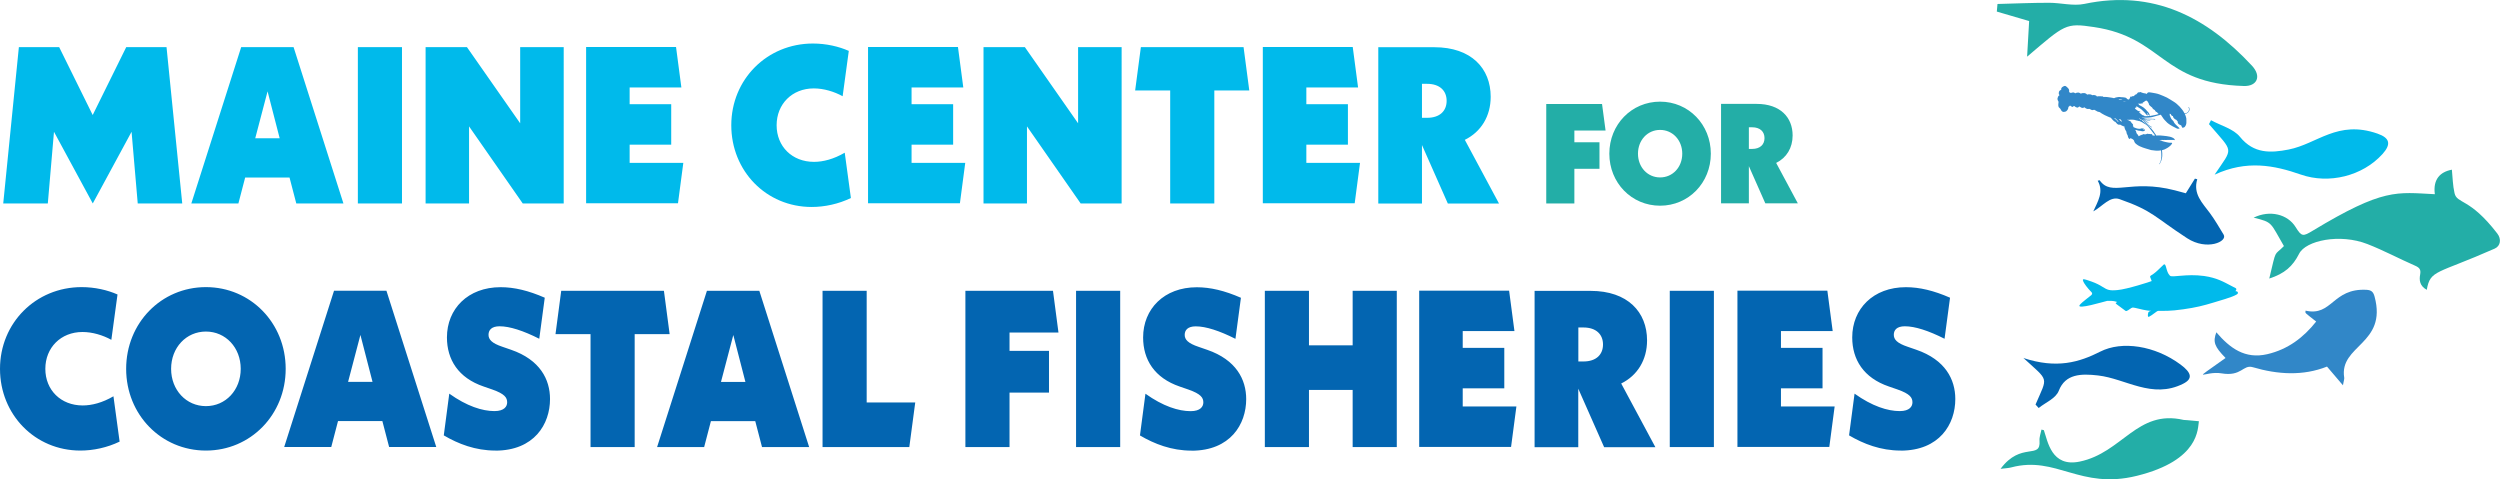 <?xml version="1.0" encoding="UTF-8"?><svg id="Layer_1" xmlns="http://www.w3.org/2000/svg" viewBox="0 0 332.53 63.75"><defs><style>.cls-1{fill:#00baeb;}.cls-2{fill:#0365b1;}.cls-3{fill:#3187c8;}.cls-4{fill:#23aea7;}</style></defs><path class="cls-2" d="m10.69,59.93c1.72,0,3.56-.39,5.22-1.19l-.82-6.03c-1.47.86-2.88,1.22-4.09,1.22-2.91,0-4.97-2.05-4.97-4.87s2.06-4.9,4.94-4.9c1.33,0,2.71.42,3.84,1.04l.82-6.03c-1.33-.59-3.02-.98-4.77-.98-6.12,0-10.86,4.78-10.86,10.87s4.66,10.87,10.69,10.87h0Zm16.7,0c5.95,0,10.61-4.78,10.61-10.87s-4.66-10.87-10.61-10.87-10.61,4.78-10.61,10.87,4.66,10.87,10.61,10.87h0Zm0-5.91c-2.62,0-4.63-2.14-4.63-4.96s2-4.96,4.63-4.96,4.63,2.14,4.63,4.96-2,4.96-4.63,4.96h0Zm24.38,5.44h6.26l-6.63-20.79h-6.97l-6.63,20.79h6.26l.9-3.45h5.9l.9,3.45h0Zm-5.47-8.67l1.64-6.24,1.61,6.24h-3.24Zm19.58,9.15c5.19,0,7.28-3.53,7.28-6.86,0-2.61-1.33-5.23-5.19-6.56l-1.13-.39c-1.44-.48-1.86-.98-1.86-1.6s.4-1.13,1.47-1.13c1.35,0,3.16.59,5.28,1.66l.73-5.46c-2.17-.95-4.06-1.4-5.87-1.4-4.35,0-7.14,2.88-7.14,6.68,0,2.94,1.5,5.38,4.88,6.53l1.13.39c1.69.59,2,1.1,2,1.72,0,.53-.37,1.16-1.69,1.16-1.61,0-3.67-.65-6.01-2.32l-.73,5.55c1.92,1.13,4.2,2.02,6.86,2.02h0Zm23.19-15.5l-.76-5.76h-13.66l-.76,5.76h4.66v15.03h5.87v-15.03h4.66Zm12.3,15.03h6.26l-6.63-20.79h-6.97l-6.63,20.79h6.26l.9-3.45h5.9l.9,3.45h0Zm-5.47-8.67l1.64-6.24,1.61,6.24h-3.25Zm19.38,2.73v-14.85h-5.87v20.79h11.54l.79-5.94h-6.46Zm18.99-9.3h6.52l-.73-5.55h-11.65v20.79h5.87v-7.25h5.25v-5.55h-5.25v-2.44h0Zm14.73-5.55h-5.87v20.79h5.87v-20.79h0Zm9.48,21.27c5.19,0,7.28-3.53,7.28-6.86,0-2.61-1.33-5.23-5.19-6.56l-1.13-.39c-1.44-.48-1.86-.98-1.86-1.6s.4-1.13,1.47-1.13c1.35,0,3.16.59,5.28,1.66l.73-5.46c-2.17-.95-4.06-1.4-5.87-1.4-4.35,0-7.14,2.88-7.14,6.68,0,2.94,1.5,5.38,4.88,6.53l1.13.39c1.69.59,2,1.1,2,1.72,0,.53-.37,1.16-1.69,1.16-1.61,0-3.67-.65-6.01-2.32l-.73,5.55c1.92,1.13,4.2,2.02,6.86,2.02h0Zm21.44-21.27v7.25h-5.81v-7.25h-5.87v20.79h5.87v-7.6h5.81v7.6h5.87v-20.79h-5.87Zm14.64,15.41v-2.44h5.53v-5.38h-5.53v-2.23h6.88l-.71-5.38h-11.96v20.79h12.22l.71-5.38h-7.14Zm25.62,5.38l-4.54-8.46c2.17-1.07,3.44-3.15,3.44-5.73,0-3.77-2.57-6.59-7.51-6.59h-7.45v20.79h5.81v-7.78l3.44,7.78h6.8Zm-10.24-11.4v-4.51h.68c1.69,0,2.6.92,2.6,2.26s-.9,2.26-2.6,2.26h-.68Zm18.03-9.39h-5.87v20.79h5.87v-20.79h0Zm8.92,15.41v-2.44h5.53v-5.38h-5.53v-2.23h6.88l-.71-5.38h-11.96v20.79h12.22l.71-5.38h-7.14Zm15.91,5.85c5.19,0,7.28-3.53,7.28-6.86,0-2.61-1.33-5.23-5.19-6.56l-1.13-.39c-1.44-.48-1.86-.98-1.86-1.6s.39-1.13,1.47-1.13c1.36,0,3.16.59,5.28,1.66l.73-5.46c-2.17-.95-4.06-1.4-5.87-1.4-4.35,0-7.14,2.88-7.14,6.68,0,2.94,1.5,5.38,4.88,6.53l1.13.39c1.69.59,2,1.1,2,1.72,0,.53-.37,1.16-1.69,1.16-1.61,0-3.67-.65-6.01-2.32l-.73,5.55c1.92,1.13,4.2,2.02,6.86,2.02h0Z"/><path class="cls-4" d="m209.41,17.36h4.15l-.47-3.53h-7.42v13.23h3.74v-4.61h3.34v-3.53h-3.34v-1.55h0Zm11.4,10c3.79,0,6.75-3.04,6.75-6.92s-2.96-6.92-6.75-6.92-6.75,3.04-6.75,6.92,2.96,6.92,6.75,6.92h0Zm0-3.76c-1.67,0-2.94-1.36-2.94-3.16s1.27-3.16,2.94-3.16,2.95,1.36,2.95,3.16-1.27,3.16-2.95,3.16h0Zm18.33,3.46l-2.89-5.39c1.38-.68,2.19-2,2.19-3.65,0-2.4-1.63-4.2-4.78-4.2h-4.74v13.23h3.7v-4.95l2.19,4.95h4.33Zm-6.52-7.26v-2.87h.43c1.08,0,1.65.59,1.65,1.44s-.57,1.44-1.65,1.44h-.43Z"/><path class="cls-1" d="m24.24,27.06l-2.09-20.79h-5.36l-4.46,9.03L7.87,6.27H2.51L.43,27.06h5.93l.82-9.53,5.16,9.53,5.16-9.53.82,9.53h5.93Zm15.18,0h6.26l-6.63-20.79h-6.97l-6.63,20.79h6.26l.9-3.45h5.9l.9,3.45h0Zm-5.47-8.67l1.64-6.24,1.61,6.24h-3.24Zm19.52-12.12h-5.87v20.79h5.87V6.27h0Zm15.72,0v10.13l-7.08-10.13h-5.5v20.79h5.78v-10.25l7.14,10.25h5.45V6.27h-5.78Zm14.56,15.41v-2.44h5.53v-5.38h-5.53v-2.23h6.88l-.71-5.38h-11.96v20.79h12.22l.71-5.38h-7.14Zm24.21,5.85c1.72,0,3.56-.39,5.22-1.19l-.82-6.03c-1.47.86-2.88,1.22-4.09,1.22-2.91,0-4.97-2.05-4.97-4.87s2.06-4.9,4.94-4.9c1.33,0,2.71.42,3.84,1.04l.82-6.03c-1.33-.59-3.02-.98-4.77-.98-6.12,0-10.86,4.78-10.86,10.87s4.65,10.87,10.69,10.87h0Zm13.29-5.85v-2.44h5.53v-5.38h-5.53v-2.23h6.88l-.71-5.38h-11.96v20.79h12.22l.71-5.38h-7.14Zm22.15-15.41v10.13l-7.08-10.13h-5.5v20.79h5.78v-10.25l7.14,10.25h5.45V6.27h-5.78Zm22.77,5.76l-.76-5.76h-13.66l-.76,5.76h4.66v15.03h5.87v-15.03h4.65Zm7.59,9.65v-2.44h5.53v-5.38h-5.53v-2.23h6.88l-.71-5.38h-11.96v20.79h12.22l.71-5.38h-7.14Zm25.62,5.38l-4.54-8.46c2.17-1.07,3.44-3.15,3.44-5.73,0-3.77-2.57-6.59-7.5-6.59h-7.45v20.79h5.81v-7.78l3.44,7.78h6.8Zm-10.24-11.4v-4.51h.68c1.69,0,2.6.92,2.6,2.26s-.9,2.26-2.6,2.26h-.68Z"/><path class="cls-4" d="m323.86,25.81c-.25-1.95.69-2.94,2.27-3.24.1,1.04.12,2.1.35,3.11.33,1.48,2,.58,5.69,5.38.57.74.44,1.66-.35,2.01-7.73,3.42-8.56,2.79-9.03,5.48-.95-.52-1.02-1.29-.88-2.04.12-.65-.08-.91-.67-1.17-2.13-.93-4.19-2.04-6.35-2.88-3.66-1.43-8.2-.47-9.08,1.29-.85,1.68-1.93,2.64-3.97,3.3.99-4.11.57-2.91,1.95-4.32-1.84-3.15-1.44-3.15-4.03-3.78,2.16-1.06,4.54-.45,5.59,1.26.8,1.3.99,1.25,2.28.47,9.43-5.69,11.13-5.1,16.23-4.85h0Z"/><path class="cls-2" d="m290.75,25.69c.41-.66.8-1.3,1.2-1.93.1.03.21.05.31.08-.59,1.96.69,3.16,1.68,4.5.67.91,1.24,1.9,1.83,2.87.56.92-2.23,2.18-4.85.48-4.36-2.83-4.53-3.64-8.99-5.2-1.28-.45-2.26.95-3.5,1.63.6-1.33,1.43-2.59.59-4.08.17-.04.25-.08.26-.06,1.59,2.26,4.01-.21,10.02,1.34.49.13.98.26,1.45.39h0Z"/><path class="cls-3" d="m296.02,47.62c-4.97,3.57-2.77,1.66-.54,2.04,2.69.46,2.86-1.2,4.16-.82,3.36.99,6.71,1.18,9.88-.08.69.81,1.3,1.52,2.12,2.49.11-.64.2-.83.17-1.01-.7-4.35,5.75-4.43,4.04-10.78-.17-.64-.43-.87-1.06-.91-4.56-.25-4.57,3.58-8.12,2.77-.03.39-.24.14,1.41,1.45-1.71,2.15-3.76,3.7-6.5,4.34-2.98.69-4.98-.81-6.78-2.91-.48,1.29-.25,1.9,1.21,3.4h0Z"/><path class="cls-4" d="m271.86,57.23c.52,1.47,1,4.94,4.75,4.17,5.69-1.17,7.64-6.97,13.82-5.55.24.06-.82-.1,2.05.18-.18.91.18,5.17-8.25,7.26-7.58,1.88-10.69-2.71-16.71-1.12-.37.1-.77.11-1.42.19,2.72-3.67,5.38-1.18,5.18-3.73-.04-.49.16-.99.26-1.49.11.03.22.05.32.08h0Z"/><path class="cls-4" d="m269.63,7.53c.1-1.77.18-3.23.27-4.73-1.57-.46-2.94-.86-4.3-1.26.03-.34.06-.67.09-1.01,2.29-.06,4.58-.16,6.87-.16,1.56,0,3.2.46,4.68.15,9.19-1.93,16.26,1.73,22.29,8.21,1.33,1.43.67,2.76-1.06,2.71-11.03-.32-10.68-6.46-19.94-7.84-3.81-.57-3.84-.36-8.89,3.93h0Z"/><path class="cls-2" d="m269.12,47.6c3.49,3.2,3.26,2.4,1.63,6.21.14.15.28.31.42.46.92-.75,2.28-1.26,2.68-2.31.87-2.23,2.95-2.28,5.21-2.02,3.69.42,7.2,3.18,11.33,1.1,1.29-.65,1.15-1.44-.35-2.55-3.4-2.52-7.79-3.19-10.68-1.72-2.78,1.41-5.79,2.32-10.25.84h0Z"/><path class="cls-1" d="m294.59,23.2c2.47-3.68,2.55-2.81-.77-6.69.09-.17.18-.35.27-.52,1.31.72,2.98,1.14,3.85,2.21,1.85,2.28,4.12,2.15,6.47,1.69,3.83-.75,6.5-3.97,11.82-2.12,1.67.58,1.84,1.42.67,2.72-2.66,2.94-7.14,4.03-10.86,2.73-3.58-1.25-7.22-1.95-11.44,0h0Z"/><path class="cls-3" d="m273.7,13.02s.02-.07.03-.1c0-.03.02-.06.03-.08.02-.05.06-.11.12-.13.03-.01.05-.02.05-.05,0-.02,0-.04-.03-.06-.05-.04-.06-.11-.06-.17,0-.03,0-.06.01-.1,0-.03,0-.06.01-.1,0-.03.03-.06.04-.09.01-.03.03-.05.05-.07.05-.04.11-.09.17-.12.02-.01.06-.03.06-.05,0-.03-.02-.05-.02-.08,0-.03.01-.06.03-.09.01-.03.03-.05.05-.08.02-.03.04-.05.07-.07.02-.02.05-.03.08-.05.06-.03.11-.07.18-.09.06-.02.14-.02.19.01.03.02.05.04.08.06.03.02.05.04.08.06.05.05.1.09.15.15.04.05.09.1.11.15.02.03.02.06.03.09,0,.03.01.06.01.09,0,.03,0,.07,0,.1,0,.02-.01.05,0,.08.01.03.05.05.08.07.03.02.06.04.09.05.04.01.07,0,.11,0,.04,0,.07-.02.11-.03.07-.02.15-.04.22-.02.08.02.12.07.19.1.03.02.06-.01.09-.02.03-.01.06-.03.09-.04.07-.02.14-.03.21-.03.08,0,.15.02.22.06.03.01.06.03.09.05.02.02.02.04.06.03.06-.02.12-.05.19-.06.08-.01.15-.02.23-.01.14,0,.29.07.38.17,0,0,.02.02.03.03.01,0,.03,0,.04,0,.03-.01.07-.02.1-.03.07-.01.14,0,.22,0,.08,0,.15.01.22.05.02,0,.03.02.05.03.01,0,.02.02.04.03.03.01.05,0,.08-.01.13-.03.29,0,.42.05.03.01.06.03.08.06.02.02.03.05.05.07.02.02.06,0,.08-.01.03-.01.06-.02.1-.02.08,0,.15.01.23,0,.04,0,.07-.01.11,0,.03,0,.06.02.09.02.03,0,.06-.01.1-.01.03,0,.06,0,.09.02.03.01.03.03.04.05.02.02.06.01.08.01.08,0,.16,0,.24,0,.08,0,.16,0,.24.02.16.02.32.04.48.07.08.01.16.03.24.04.04,0,.07.02.11.03.03.01.06,0,.08,0,.11-.07.26-.1.4-.12.07-.01.15-.02.22-.03.07,0,.15,0,.22.01.02,0,.04.02.06.02.02,0,.03,0,.04,0,.03-.01.07,0,.1,0,.08,0,.16.01.24.02.14.01.31.04.39.16.02.03.03.05.06.06.03.02.06.03.09.05.04.02.07.02.11.01.03,0,.05,0,.06-.03.03-.06.06-.11.1-.17.02-.03.03-.05.03-.08,0-.02,0-.04,0-.06.02-.05.07-.05.12-.03.03.01.06.01.08,0,.02-.02.03-.04.06-.05.03-.01.06-.02.1-.02.03,0,.06,0,.09,0,.03,0,.07-.01.08-.03.02-.02.02-.05.04-.07.03-.04.08-.09.14-.11.03,0,.06,0,.09-.02.03-.01.04-.04.06-.06.02-.03.05-.05.07-.07.02-.02.04-.05.06-.07.02-.02.03-.05.05-.07.02-.02.05-.01.08,0,.03,0,.06.02.09,0,.03,0,.05-.02.08-.04.06-.03.13,0,.19.04.15.07.32.11.48.13.04,0,.08,0,.11.02.03.01.04.04.06.05.04.02.08-.02.1-.04.04-.04.06-.09.11-.13.04-.03.11-.04.17-.04.06,0,.13,0,.19.02.07.01.14.02.21.03.17.02.33.05.5.09.08.02.17.04.25.06.08.02.16.05.24.08.17.06.33.13.5.2.16.07.33.14.49.22.16.08.31.17.46.27.15.09.3.18.45.28.07.05.14.09.21.14.07.05.13.11.2.16.13.11.26.23.37.35.11.12.22.25.32.38.1.12.19.25.26.39.02.03.04.06.05.1,0,0,0,.02.02.03.01,0,.04,0,.05,0,.04,0,.07,0,.1,0,.03,0,.06-.02.08-.03.13-.05.23-.14.3-.24.03-.06.05-.12.06-.18.01-.06.02-.12,0-.19,0-.03-.02-.07-.03-.1,0-.03-.02-.05-.04-.08-.03-.03.02-.04.04-.02.03.02.05.04.06.07.03.06.04.12.05.18,0,.07,0,.13-.02.2-.07.24-.31.42-.58.48-.03,0-.02.03,0,.06.02.03.03.07.05.1.03.07.05.14.07.21.02.07.04.13.05.2,0,.07.01.14.01.21,0,.07,0,.14,0,.21,0,.07,0,.14,0,.2,0,.07-.03.13-.04.19,0,.03-.02.06-.03.1-.01.03-.03.05-.05.08-.02.03-.03.06-.05.09-.02.02-.04.05-.06.07-.04.04-.1.07-.16.08-.03.01-.07.02-.1.03,0,0-.03.01-.03,0-.01,0-.02-.03-.03-.04-.03-.06-.07-.12-.1-.18-.01-.03-.02-.06-.03-.09-.01-.03-.04-.03-.06-.03-.07-.02-.14-.07-.21-.1-.07-.04-.11-.09-.15-.15-.02-.03-.03-.07-.04-.1,0-.03-.02-.06-.03-.09,0-.03.01-.05.02-.08,0-.02-.03-.03-.05-.04-.03-.02-.06-.04-.08-.07,0-.01-.01-.03-.02-.04,0-.01,0-.03-.02-.04-.02-.02-.06-.03-.09-.04-.03-.01-.07-.03-.1-.05-.06-.04-.12-.09-.17-.15-.04-.06-.07-.11-.09-.18,0-.02,0-.04-.01-.06,0-.01,0-.03-.02-.03-.03,0-.06,0-.09-.02-.06-.03-.12-.08-.14-.14-.02-.04-.03-.1-.08-.12-.03-.01-.07-.03-.1-.03-.03,0-.01.04-.01.06,0,.03,0,.06,0,.09,0,.03,0,.05.01.08.02.03.04.05.05.08.01.03.02.06.02.09,0,.03.03.06.04.09.02.03.03.06.05.1.02.03.03.07.05.1.02.03.04.05.07.08.05.05.09.11.15.16.03.02.05.04.07.08.01.03.02.06.04.09.02.03.03.07.05.1.02.03.04.06.06.08.05.06.09.12.15.17.06.06.12.11.18.17.06.06.12.11.18.17.03.03.06.06.09.09.02.03.05.06.07.09-.05,0-.1,0-.15.02-.04.01-.09.02-.13,0-.03,0-.05-.01-.08-.02-.03,0-.05-.02-.07-.04-.05-.03-.11-.05-.17-.08-.23-.12-.46-.23-.67-.37-.13-.09-.26-.17-.38-.28-.12-.11-.23-.22-.33-.34-.05-.06-.1-.11-.15-.17-.05-.06-.09-.12-.13-.19-.04-.06-.09-.13-.13-.19-.02-.03-.04-.06-.06-.09-.02-.03-.03-.06-.05-.09-.15.05-.31.08-.46.12-.16.04-.31.09-.46.13-.07.02-.14.04-.21.06-.07.02-.14.03-.21.04-.14.02-.29.04-.43.04-.07,0-.15,0-.22,0-.04,0-.08,0-.12,0-.02,0-.07-.02-.09,0,0,0-.01.02-.03.02-.01,0-.02,0-.03,0-.03-.01-.07-.03-.1-.04-.04-.01-.08-.02-.11-.03-.04,0-.07-.01-.1-.02.03.01.05.02.08.04.07.03.14.07.21.1.07.03.15.05.22.06.14.03.29.02.43.02.15,0,.3.01.46.01.07,0,.15,0,.22,0,.07,0,.13.02.18.06.02.01.03.03.02.05-.01.01-.04,0-.06,0-.07-.03-.14-.04-.21-.05-.07,0-.14,0-.21,0-.08,0-.15,0-.23.01-.14.01-.29,0-.44,0-.07,0-.15-.01-.22-.02-.08-.01-.15-.04-.22-.07.06.02.11.05.17.07.14.06.3.1.45.13.04,0,.08.02.11.02.03,0,.06.01.09.01.03,0,.06-.01.09,0,.02.01.04.04.01.05-.02.01-.06.01-.08,0-.03,0-.07,0-.1,0-.08-.01-.15-.03-.22-.05-.15-.04-.3-.1-.44-.15.02.01.05.03.07.04.03.02.07.04.1.06.03.02.05.05.08.07.06.05.12.1.19.15.06.05.12.09.17.14.01.01.05.04.04.06-.01.02-.06-.02-.07-.03-.13-.08-.25-.17-.36-.27-.06-.05-.11-.1-.18-.14-.03-.02-.07-.04-.11-.05-.04-.02-.07-.03-.1-.05.09.06.17.12.25.2.11.11.19.22.29.33.05.05.1.11.15.16.05.05.11.09.17.13.06.04.12.09.19.13.03.02.07.04.11.06.02.01.06.03.07.05.02.02,0,.05-.03.04-.02,0-.05-.02-.07-.03-.03-.02-.06-.04-.09-.06-.03-.02-.06-.03-.1-.05-.07-.04-.13-.09-.19-.13-.06-.05-.12-.1-.18-.15-.11-.1-.21-.2-.31-.31-.04-.05-.07-.11-.13-.15-.03-.02-.06-.04-.08-.06-.03-.02-.06-.04-.09-.06-.04-.02-.07-.02-.11-.02-.04,0-.06-.01-.08-.04-.02-.03-.06-.04-.09-.06-.03-.02-.06-.04-.09-.05-.02,0-.05-.02-.07-.02-.02,0-.02.02-.01.03.02.03.09.05.12.06.03.01.07.03.09.05.02.02-.01.03,0,.05,0,.02.05.02.06.02.03,0,.05,0,.08,0,.02,0,.06.02.07.04.01.02.01.04.03.06.02.03.05.05.08.07.03.02.06.05.09.07.12.1.24.19.36.29.12.1.24.2.35.31.11.1.22.2.32.31.2.21.35.45.51.69.04.06.09.11.12.17.01.02.02.04.04.06.02.02.04,0,.06,0,.05-.03.13-.02.19-.02.07,0,.14,0,.22,0,.15.01.3.03.45.04.15.02.3.03.44.05.15.02.29.05.44.08.14.04.29.08.42.16.06.03.12.08.16.13.02.03.04.06.06.09,0,.02.03.06.02.07-.02.02-.06,0-.08-.01-.03-.02-.06-.01-.09-.01-.07,0-.15,0-.22,0-.14,0-.29-.01-.43,0-.03,0-.07,0-.1,0-.02,0-.05.01-.07,0-.03,0-.05-.02-.08,0-.03,0-.05.02-.08.01-.07,0-.14-.01-.21-.01-.04,0-.07,0-.11,0-.03,0-.05.02-.08.02-.02,0-.03,0-.05-.02-.01,0-.02,0-.03,0-.02.01-.04,0-.07,0-.02,0-.04,0-.05-.01,0,0-.02,0-.02,0-.02.02-.04.05-.05.07,0-.02-.01-.03-.03-.04-.02,0-.04,0-.07,0-.05,0-.1,0-.14.01.19.06.38.13.57.18.1.03.19.05.29.07.1.02.19.04.29.06.07.01.14.02.21.03.07,0,.14,0,.21,0,.04,0,.12,0,.12.06,0,.04-.02.07-.04.1-.07.12-.16.21-.27.3-.1.09-.21.16-.32.23-.11.07-.23.14-.35.19-.06.03-.12.04-.18.06-.03.01-.07.02-.1.03-.01,0-.03,0-.05.01-.01,0-.03,0-.03.02-.01.02,0,.06,0,.09,0,.03,0,.06.01.1,0,.07.02.14.02.21,0,.13,0,.26,0,.39,0,.07-.02.13-.03.19-.01.07-.02.13-.04.19-.01.06-.03.13-.05.19-.02.06-.05.12-.07.17-.03.06-.06.12-.09.18-.02.03-.04.06-.05.09-.01.02-.02.05-.04.06,0,0-.01.01-.02,0,0,0-.02-.02-.01-.03,0-.03.02-.05.04-.07.03-.06.06-.12.09-.18.02-.03.03-.06.04-.09,0-.03.01-.06.02-.09.02-.06.04-.12.05-.19.01-.06.01-.13.02-.19,0-.07.01-.13.02-.2.01-.13,0-.26-.01-.39-.01-.14-.02-.28-.03-.41-.14.01-.27.03-.41.04-.07,0-.14,0-.2,0-.07,0-.13-.01-.2-.02-.14-.02-.28-.03-.41-.05-.07,0-.14-.02-.2-.04-.06-.02-.13-.04-.19-.06-.27-.08-.54-.15-.81-.25-.13-.05-.26-.1-.39-.16-.06-.03-.12-.05-.18-.09-.06-.03-.11-.08-.17-.11-.06-.04-.11-.08-.16-.12-.05-.04-.1-.09-.14-.13-.04-.05-.07-.1-.09-.16-.02-.05-.02-.11-.05-.16-.02-.06-.08-.1-.13-.14-.03-.02-.06-.05-.09-.07-.03-.02-.06-.03-.09-.04-.05-.02-.11-.06-.16-.05-.03,0-.06.02-.07.04-.02.02-.04.05-.06.07-.02-.02-.05-.05-.07-.07-.02-.02-.03-.05-.05-.07-.03-.05-.06-.09-.07-.14-.02-.06-.02-.12-.04-.18-.01-.06-.05-.11-.08-.16-.03-.05-.06-.11-.07-.17-.02-.06-.02-.12-.03-.18-.01-.06-.04-.11-.08-.16-.02-.03-.04-.05-.05-.08-.01-.03-.03-.06-.04-.09-.03-.06-.05-.13-.07-.19-.02-.06-.03-.13-.04-.19,0-.01,0-.03,0-.04-.04.02-.08.04-.12.01-.06-.03-.12-.06-.18-.08-.06-.02-.12-.05-.17-.09-.02-.02-.04-.04-.07-.04-.03,0-.06,0-.08,0-.06,0-.11.01-.17-.01-.06-.02-.11-.06-.16-.1-.05-.04-.08-.08-.12-.13-.02-.02-.04-.05-.06-.07-.02-.02-.03-.04-.05-.06-.03-.02-.07-.03-.1-.04-.03-.01-.06-.03-.08-.05-.05-.04-.11-.09-.15-.14-.1-.1-.17-.21-.27-.31-.05-.05-.13-.06-.19-.08-.07-.02-.14-.05-.21-.09-.14-.06-.28-.12-.42-.19-.13-.06-.26-.13-.38-.21-.06-.04-.12-.08-.18-.12-.03-.02-.05-.04-.08-.06-.03-.02-.06-.03-.1-.03-.07-.01-.14-.02-.21-.05-.07-.03-.14-.07-.2-.11-.07-.03-.12-.07-.19-.11-.06-.03-.12-.03-.18,0-.06.02-.13.03-.2.01-.07-.02-.13-.05-.19-.09-.03-.02-.06-.04-.09-.05-.03-.01-.06-.02-.09-.02-.03,0-.06.02-.09.02-.03,0-.07,0-.1,0-.04,0-.08-.01-.11-.03-.03-.01-.07-.02-.1-.04-.06-.03-.12-.07-.17-.11-.01-.01-.05-.06-.07-.05-.02,0-.03.03-.05.04-.05.04-.11.05-.18.05-.07,0-.13-.03-.19-.06-.06-.03-.11-.08-.17-.11-.03-.02-.07-.02-.1,0-.02.01-.04.03-.06.05-.04.04-.09.08-.15.08-.04,0-.07-.02-.11-.03-.03,0-.07-.02-.1-.03-.03-.02-.06-.04-.09-.06-.03-.02-.06-.04-.08-.06-.02-.02-.05-.04-.08-.04-.03,0-.05.02-.07.04-.02.02-.05.04-.07.07-.02.02-.05.02-.08.01-.06-.01-.12-.05-.18-.09-.03-.02-.05-.04-.08-.06-.02-.01-.05-.03-.07-.02-.02.01-.04.04-.05.06-.02.02-.04.04-.06.06-.02.02-.05.02-.07.04-.02.02-.01.06-.02.08,0,.06-.03.13-.04.19-.02.06-.05.11-.09.16-.04.05-.08.1-.13.14-.05.04-.11.07-.17.08-.03,0-.07.02-.1.02-.03,0-.07.01-.1.01-.04,0-.07,0-.1-.02-.03,0-.06-.02-.08-.04-.05-.03-.1-.08-.13-.13-.02-.03-.04-.05-.05-.08-.01-.03-.03-.05-.04-.08-.03-.06-.07-.1-.12-.15-.05-.04-.09-.08-.13-.13-.03-.05-.04-.11-.05-.17-.02-.07-.01-.13-.01-.2,0-.07.01-.13.02-.2.01-.06.02-.13,0-.19-.01-.03-.03-.05-.05-.08-.01-.03-.03-.05-.04-.08-.02-.06-.04-.12-.04-.19,0-.07.01-.13.03-.2h0Zm11.12,2.14s.02.05.03.08c.01.02.04.03.06.04.04.02.08.03.11.05.03.01.07.02.1.03.03,0,.06.01.09.04.02.02.04.04.06.06.01,0,.02,0,.04,0,.02,0,.04,0,.06,0,.08,0,.15,0,.23-.01.08,0,.15-.01.23-.02.07,0,.15,0,.22-.02.09-.01.18-.03.27-.05.09-.02.18-.03.27-.05.09-.02.18-.05.28-.07.09-.02.18-.05.27-.08-.02-.02-.05-.03-.08-.05-.03-.02-.05-.05-.07-.07-.02-.02-.04-.05-.05-.08-.01-.03-.04-.04-.07-.05-.06-.03-.12-.05-.16-.1-.02-.02-.03-.05-.04-.07,0-.01-.01-.03-.02-.04,0-.01,0-.02-.02-.04-.02-.02-.05-.03-.07-.05-.04-.02-.07-.04-.1-.06-.03-.02-.06-.05-.08-.07-.03-.03-.05-.05-.07-.08-.01-.03-.02-.06-.04-.08-.02-.03-.04-.05-.07-.07-.03-.02-.05-.03-.08-.05-.02-.01-.06-.04-.07-.06,0,0,0,0,0-.02,0,0,0-.02-.01-.02-.02-.01-.05,0-.07-.02-.01-.01,0-.03-.01-.04,0-.02-.02-.03-.03-.03-.01,0-.03-.01-.04-.03-.02-.02-.03-.04-.04-.06,0-.02-.01-.04-.02-.06,0-.01,0-.02,0-.04s0-.01.01-.02c.01-.02-.06-.07-.08-.09-.03-.04,0-.08-.03-.12-.03-.05-.08-.09-.11-.13-.04-.04-.08-.08-.13-.12,0,.02.02.03.03.05-.03,0-.06,0-.09,0-.03,0-.06.01-.08.03-.06.03-.1.07-.14.11-.04.04-.09.06-.15.08-.02,0-.05.02-.05.04,0,.01,0,.03-.01.04,0,.01-.01.02-.02.03,0,.02,0,.04,0,.05-.01.02-.06,0-.08,0-.03-.01-.06-.02-.09-.02-.02,0-.03.02-.05.03-.02.01-.05.01-.07.01-.04,0-.07,0-.11,0-.08,0-.15,0-.23-.01.03.01.05.03.08.04.02.01.05.02.07.03.02.02-.04.04-.05.04.02.03.05.05.07.07.03.02.06.03.1.05.07.03.14.07.21.11.07.04.14.08.21.13.03.02.07.04.09.06.03.02.06.05.08.07.06.05.12.1.18.16.05.05.1.11.15.17.05.06.11.12.16.17.02.03.05.06.07.08.02.03.04.06.06.09.06.1.11.2.11.3,0,.01,0,.04-.02.04-.02,0-.05-.02-.07-.03-.02-.02-.04-.05-.06-.07-.02-.02-.04-.05-.05-.07-.02-.02-.03-.05-.05-.07-.02-.02-.02-.04-.02-.07,0-.03-.03-.04-.06-.04-.03,0-.05,0-.03.03.01.02.03.04.04.07.01.03.03.05.04.08,0,.01.01.02.01.04,0,.01,0,.03,0,.04,0,.01,0,.02,0,.03,0,.02-.01.03-.02.04-.06-.04-.12-.08-.17-.13-.05-.05-.09-.11-.13-.17-.09-.12-.21-.22-.32-.33-.05-.05-.11-.11-.16-.16-.05-.05-.12-.09-.18-.13-.13-.09-.27-.18-.41-.26-.02-.01-.04-.02-.06-.04-.03.01-.07.02-.1.03.02.02.08.08.04.1-.03.01-.06.02-.09.02-.01,0-.03,0-.04.01,0,0,0,.02,0,.03.01,0,0,.02,0,.02,0,.02-.03.03-.05.05-.01.02-.03.03,0,.05.02.02.05.04.07.05.06.05.13.09.19.14.03.02.06.04.09.07.03.02.07.04.1.05.03.01.07.02.11.03.02,0,.04,0,.05.01.02,0,.04.02.05.03.02.01.05.03.06.05.01.02,0,.04-.02.03-.04-.01-.08-.03-.12-.02-.05.02-.02.07.02.1.05.04.09.09.15.12.03.01.05.03.08.05h0Zm-1.63.89s.03,0,.04.01c0,0,.01.02.02.02.02.02.05.03.08.04.03.01.05.02.08.04.02.01.04.04.06.06.02.02-.01.03,0,.05,0,.03.04.06.06.08.05.05.08.1.14.14.01.01.03.02.05.03.02.02,0,.04-.01.05-.02.02-.02.04-.02.07,0,.03.02.04.04.06,0,0,.01.02.01.03,0,.01,0,.03,0,.04,0,.03,0,.06.02.09,0,.02.01.04.04.06.03.02.06.03.09.04.07.03.13.06.2.08.06.02.13.05.19.06.07.01.14.02.21.03.03,0,.07,0,.1,0,.03,0,.07,0,.09,0,.03,0,.06-.02.09-.03.03,0,.06-.01.09-.02.06,0,.12,0,.18.01.03,0,.06.01.09.02.03.01.05.04.08.06-.02,0-.04,0-.05.01-.01,0-.03,0-.05,0-.02,0-.03,0-.05,0-.01,0-.03,0-.04.01,0,0,.01.02.02.03.01,0,.03,0,.04.01.01,0,.03.01.04.01.02,0,.03,0,.05,0,.04,0,.13-.04.15.01,0,.02,0,.05-.01.06-.02.03-.05.04-.06.07-.01.02-.02.05-.05.05-.02,0-.04-.01-.07,0-.02,0-.03.03-.05.04-.02.01-.05.02-.07,0-.01,0-.02-.02-.04-.02-.01,0-.02,0-.04,0-.03,0-.07,0-.1-.01-.03,0-.07,0-.1-.02-.01,0-.03-.01-.04-.02-.01,0-.03,0-.05,0-.07,0-.13,0-.2-.02-.11-.03-.23-.06-.34-.1-.02,0-.04,0-.07,0,0,.02.02.04.01.06,0,.02,0,.03.01.04.02.01.03.03.05.04.01.01.03.02.03.04.01.04-.01.07,0,.11,0,.02.02.04.03.06,0,.01,0,.02.02.03,0,0,.01.02.02.03,0,.02,0,.04,0,.05,0,.02.01.04.03.05.03.04.07.07.1.1.02.01.03.03.04.05.01.02.02.04.03.06.03.04.06.08.08.13.05-.03.1-.07.16-.1.06-.03.12-.05.19-.07.03,0,.05-.03.07-.04.02-.01.05-.02.08-.02.02,0,.03,0,.05,0,.02,0,.02,0,.03-.02.01-.02.03-.05.06-.05.02,0,.05.02.08.03.03,0,.06.02.09.01.03,0,.05,0,.08,0,.03,0,.06-.01.09-.02.03,0,.06-.02.08-.03.01,0,.03-.01.04-.02,0,0,.02-.02.03-.02.02,0,.05.02.06.02.03.01.06.02.09.02.05,0,.1,0,.15,0,.05,0,.11.02.16.02.05,0,.09,0,.14,0,.01,0,.04,0,.05.01.01,0,0,.05,0,.06,0,.02.02.03.04.04.02.01.02.03.03.05,0,.02,0,.03,0,.04,0,.02.03.01.04,0,.02,0,.04-.01.06-.01.02,0,.05,0,.07,0,.06,0,.11,0,.17,0-.18-.24-.37-.48-.55-.72-.09-.12-.19-.23-.28-.35-.05-.06-.1-.12-.15-.17-.05-.05-.1-.1-.16-.14-.06-.05-.11-.1-.18-.13-.07-.04-.13-.07-.19-.11-.06-.04-.12-.09-.18-.12-.07-.03-.14-.06-.2-.1-.03-.02-.05-.02-.08-.03-.03,0-.07-.02-.09-.04-.02-.01-.04-.03-.07-.03-.01,0-.02,0-.04,0-.01,0-.03,0-.04,0-.03,0-.07-.01-.1-.02-.03,0-.05-.03-.08-.04-.01,0-.03,0-.04,0-.02,0-.03,0-.04,0-.04-.01-.08-.02-.11-.03-.05-.01-.1-.03-.15-.04-.02,0-.05-.02-.07-.02-.02,0-.05,0-.08-.01-.05,0-.1-.01-.15-.01-.05,0-.1,0-.14,0-.05,0-.09,0-.14,0-.04,0-.09.02-.13.02-.1,0-.21,0-.31,0,.07.03.14.05.22.07h0Zm-.47-2.54c-.05,0-.1,0-.16,0-.05,0-.1,0-.14,0,.03.02.06.03.09.05.06-.01.11-.03.17-.04.04,0,.09,0,.14,0-.03,0-.07-.01-.1-.02h0Zm-.69,2.54s.06.06.1.08c.02.01.05.02.06.03.02.01.03.03.04.05,0-.02,0-.03,0-.05,0-.02,0-.03-.01-.05,0-.03-.03-.05-.05-.08-.03-.03-.05-.06-.07-.09-.03-.03-.06-.06-.09-.09-.06,0-.12,0-.18,0,.04.03.08.07.11.1.03.03.06.07.09.1h0Zm-.68-.21s.05.04.08.06c.02.02.05.04.08.07.02.03.05.05.07.08.02.03.04.06.06.09,0,0,.02.01.03.02.02,0,.03.02.05.02.03.01.07.02.1.03-.14-.15-.28-.3-.42-.45-.08,0-.16-.02-.25-.03.07.03.13.07.2.1h0Zm.56-2.55c.07,0,.14-.02.21-.03.07,0,.13-.02.2-.02-.04-.02-.09-.04-.13-.04-.02,0-.04,0-.06,0-.02,0-.04,0-.06,0-.04.01-.09.01-.14.01-.05,0-.11,0-.16.01.05.02.09.04.14.05h0Z"/><path class="cls-1" d="m286.12,41.34c-.69,0-1.48-.26-2.13-.39-.38-.07-.38-.06-.67.14-.2.14-.3.22-.45.27-.12.04-.16-.02-.32-.14-1.1-.82-1.26-.87-1.07-.97.09-.05.17-.07.08-.1-.49-.18-1.05-.13-1.28-.13-.42.09-4.13,1.23-3.66.55.34-.42,1.34-1.12,1.52-1.29.11-.1.18-.21.11-.34-.06-.13-.26-.23-.77-.9-.14-.18-.39-.54-.43-.77-.02-.09.06-.14.14-.13.25.04.8.23,1.04.32.63.23,1.01.43,1.44.7.63.39.9.53,1.99.42,1.24-.1,4.45-1.14,4.52-1.19.01,0,.02-.02.01-.03,0-.02-.01-.05-.02-.07-.36-.88-.24-.29.91-1.41.65-.63.65-.64.71-.68.38-.27.28.95.84,1.47.3.29,2.14-.29,4.55.04,1.7.25,2.57.77,3.68,1.35.21.11.42.21.52.27.06.03.1.11.08.18-.04.15-.21.25-.03.23.16,0,.27.13.24.26-.02.07-.09.12-.16.17-.63.39-2.37.84-3.11,1.08-1.32.4-2.33.66-4,.89-1.77.26-2.6.2-3.34.21-.17,0-.78.58-1.21.78-.21.1-.17-.3-.11-.52.04-.16.16-.2.4-.28"/></svg>